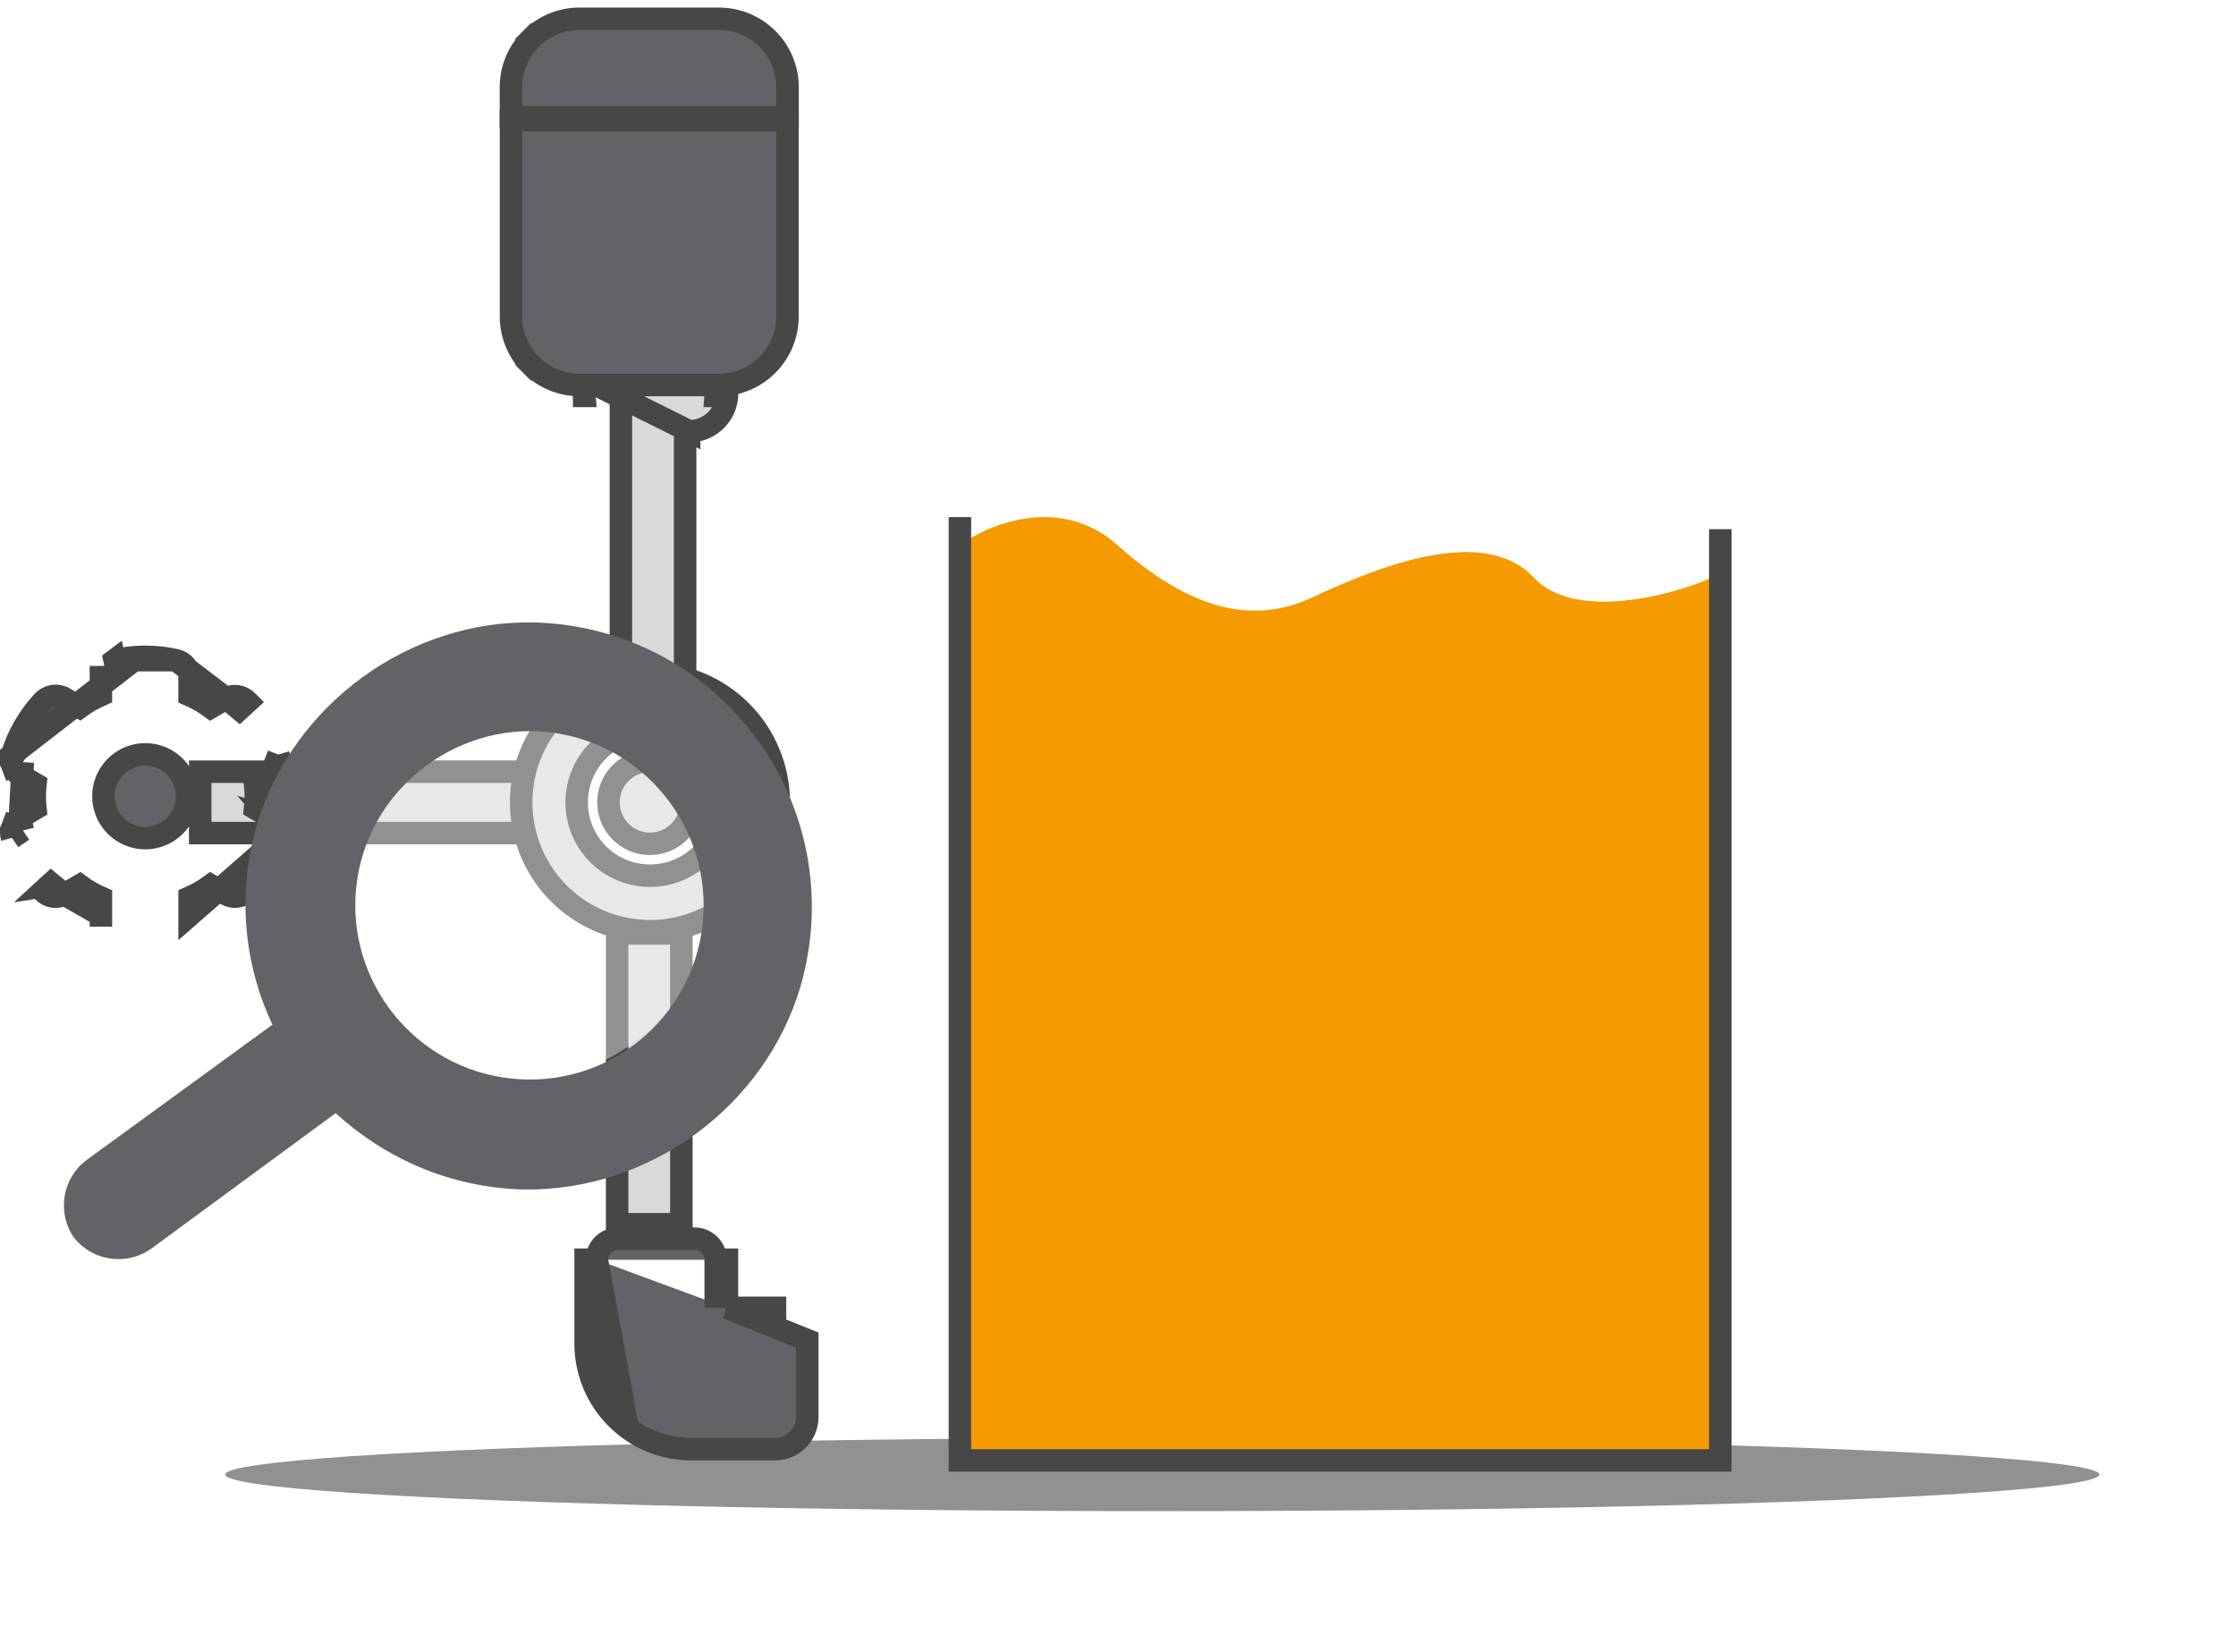 <?xml version="1.0" encoding="UTF-8"?>
<svg xmlns="http://www.w3.org/2000/svg" width="199" height="147" viewBox="0 0 199 147" fill="none">
  <g filter="url(#filter0_f_305_6)">
    <ellipse cx="103.443" cy="131.228" rx="83.398" ry="3.258" fill="#919191"></ellipse>
  </g>
  <path d="M60.974 36.235V35.235H59.974H56.256H55.256V36.235V62.544V63.544H56.256H59.974H60.974V62.544V36.235Z" fill="#D9D9D9" stroke="#474747" stroke-width="2"></path>
  <path d="M18.818 68.679L17.818 68.679L17.818 69.679L17.818 73.143L17.818 74.143L18.818 74.143L49.843 74.143L50.843 74.143L50.843 73.143L50.843 69.679L50.843 68.679L49.843 68.679L18.818 68.679Z" fill="#D9D9D9" stroke="#474747" stroke-width="2"></path>
  <path d="M60.641 84.074V83.074H59.641H55.923H54.923V84.074V107.952V108.952H55.923H59.641H60.641V107.952V84.074Z" fill="#D9D9D9" stroke="#474747" stroke-width="2"></path>
  <path d="M57.848 77.935H57.847C56.556 77.935 55.294 77.552 54.221 76.835C53.148 76.117 52.311 75.098 51.817 73.905C51.323 72.712 51.194 71.4 51.446 70.134C51.698 68.868 52.32 67.705 53.233 66.792C54.146 65.879 55.309 65.258 56.576 65.006C57.842 64.755 59.154 64.885 60.347 65.379C61.539 65.873 62.559 66.71 63.276 67.784C63.992 68.858 64.375 70.12 64.374 71.411V71.411C64.374 72.268 64.205 73.116 63.877 73.908C63.549 74.7 63.069 75.419 62.463 76.025C61.856 76.631 61.137 77.111 60.345 77.439C59.553 77.767 58.705 77.935 57.848 77.935ZM57.847 59.947C55.58 59.947 53.364 60.62 51.479 61.879C49.593 63.139 48.124 64.929 47.256 67.024C46.389 69.119 46.162 71.424 46.604 73.647C47.046 75.871 48.138 77.914 49.741 79.517C51.345 81.12 53.387 82.212 55.611 82.654C57.835 83.097 60.14 82.87 62.234 82.002C64.329 81.134 66.12 79.665 67.379 77.78C68.639 75.895 69.311 73.678 69.311 71.411C69.311 68.371 68.103 65.455 65.954 63.305C63.804 61.155 60.888 59.947 57.847 59.947Z" fill="#D9D9D9" stroke="#474747" stroke-width="2"></path>
  <path d="M63.285 67.33L61.896 65.942L59.006 67.901C58.374 67.692 57.694 67.655 57.036 67.802C56.17 67.996 55.403 68.496 54.875 69.209C54.347 69.923 54.094 70.803 54.162 71.688C54.23 72.573 54.615 73.404 55.246 74.028C55.877 74.652 56.712 75.028 57.598 75.087C58.483 75.146 59.361 74.883 60.069 74.348C60.776 73.813 61.268 73.04 61.452 72.172C61.592 71.515 61.549 70.837 61.334 70.21L63.285 67.33Z" fill="#D9D9D9" stroke="#474747" stroke-width="2"></path>
  <path d="M24.079 72.744L24.082 72.745C24.387 72.924 24.622 73.201 24.75 73.53L24.079 72.744ZM24.079 72.744L22.702 71.941C22.784 71.215 22.784 70.481 22.702 69.755L24.079 68.952L24.086 68.948M24.079 72.744L24.086 68.948M24.086 68.948L24.093 68.944M24.086 68.948L24.093 68.944M24.093 68.944C24.387 68.766 24.614 68.497 24.741 68.177C24.867 67.858 24.885 67.506 24.793 67.175L24.788 67.158M24.093 68.944L24.788 67.158M24.788 67.158L24.783 67.141L24.788 67.158ZM20.133 62.153L20.133 62.153C20.439 61.978 20.794 61.912 21.142 61.966C21.489 62.02 21.808 62.19 22.045 62.449C22.046 62.449 22.047 62.45 22.047 62.45L21.31 63.127L20.133 62.153ZM20.133 62.153L20.126 62.157M20.133 62.153L20.126 62.157M20.126 62.157L18.756 62.956C18.17 62.524 17.538 62.159 16.871 61.868L16.871 60.267L16.871 60.265C16.871 59.913 16.75 59.571 16.529 59.296C16.309 59.022 16.001 58.83 15.657 58.753L15.657 58.753M20.126 62.157L15.657 58.753M15.657 58.753C13.859 58.353 11.995 58.352 10.197 58.753M15.657 58.753L10.197 58.753M1.069 67.168L1.07 67.168C1.618 65.406 2.553 63.789 3.806 62.435C4.043 62.173 4.363 62.001 4.712 61.947C5.063 61.892 5.423 61.961 5.73 62.141C5.731 62.141 5.731 62.142 5.732 62.142L7.096 62.94C7.682 62.51 8.314 62.145 8.98 61.853V60.268V60.267H9.98L1.069 67.168ZM1.069 67.168C0.965 67.506 0.978 67.87 1.109 68.199L2.038 67.831M1.069 67.168L2.038 67.831M2.038 67.831L1.109 68.199C1.238 68.526 1.474 68.799 1.779 68.974L3.153 69.776C3.073 70.502 3.073 71.234 3.153 71.96L1.775 72.764L1.769 72.767M2.038 67.831L1.769 72.767M1.769 72.767L1.762 72.771M1.769 72.767L1.762 72.771M1.762 72.771C1.467 72.95 1.238 73.22 1.112 73.541L2.042 73.907M1.762 72.771L2.042 73.907M2.042 73.907L1.112 73.541C0.986 73.862 0.968 74.216 1.063 74.548L1.066 74.56M2.042 73.907L1.066 74.56M1.066 74.56L1.07 74.572L1.066 74.56ZM5.721 79.6L5.721 79.6C5.416 79.775 5.06 79.841 4.712 79.787C4.365 79.733 4.046 79.562 3.809 79.304C3.808 79.303 3.808 79.303 3.807 79.303L4.544 78.626L5.721 79.6ZM5.721 79.6L5.728 79.596M5.721 79.6L5.728 79.596M5.728 79.596L7.098 78.797C7.683 79.23 8.316 79.595 8.983 79.886L8.983 81.468C8.983 81.468 8.983 81.468 8.983 81.468M5.728 79.596L8.983 81.468M24.789 74.561L24.787 74.566C24.239 76.326 23.305 77.942 22.053 79.296C21.816 79.557 21.497 79.728 21.148 79.782C20.797 79.837 20.439 79.769 20.132 79.59C20.132 79.59 20.132 79.59 20.132 79.59L18.759 78.79C18.172 79.22 17.54 79.585 16.874 79.877V81.468V81.469L24.789 74.561ZM24.789 74.561C24.892 74.223 24.879 73.859 24.75 73.53L24.789 74.561ZM8.983 81.468V81.469H9.983L8.983 81.468ZM10.197 58.753C10.197 58.753 10.198 58.752 10.198 58.752L10.412 59.729L10.197 58.753ZM12.929 74.589C12.192 74.589 11.472 74.37 10.859 73.96C10.246 73.55 9.769 72.968 9.487 72.286C9.206 71.605 9.132 70.856 9.276 70.133C9.421 69.41 9.776 68.746 10.298 68.225C10.819 67.704 11.483 67.35 12.207 67.206C12.93 67.063 13.679 67.137 14.36 67.42C15.041 67.702 15.623 68.18 16.032 68.793C16.441 69.407 16.659 70.127 16.659 70.864C16.658 71.354 16.562 71.838 16.374 72.291C16.186 72.743 15.912 73.153 15.565 73.499C15.219 73.845 14.808 74.119 14.356 74.306C13.903 74.493 13.419 74.59 12.929 74.589Z" fill="#626367" stroke="#474747" stroke-width="2"></path>
  <path d="M64.696 116.389H68.974H68.975V117.389L64.696 116.389ZM64.696 116.389L64.696 112.114C64.696 112.114 64.696 112.114 64.696 112.114V112.113H63.696M64.696 116.389L71.848 119.262C71.848 119.263 71.848 119.263 71.848 119.264L71.848 126.1C71.848 126.861 71.546 127.591 71.007 128.129C70.469 128.668 69.739 128.97 68.978 128.97H61.52C61.52 128.97 61.52 128.97 61.52 128.97C60.285 128.97 59.063 128.728 57.922 128.255C56.781 127.783 55.745 127.091 54.872 126.218C53.999 125.345 53.306 124.309 52.833 123.169C52.361 122.028 52.118 120.806 52.118 119.571V112.114V112.113H53.118M63.696 112.113C63.696 111.867 63.648 111.624 63.554 111.396C63.46 111.169 63.323 110.963 63.149 110.789C62.975 110.615 62.769 110.477 62.542 110.382C62.315 110.288 62.071 110.24 61.825 110.24H54.988C54.742 110.24 54.499 110.288 54.272 110.382C54.044 110.477 53.838 110.615 53.664 110.789C53.491 110.963 53.353 111.169 53.259 111.396C53.165 111.624 53.117 111.867 53.118 112.113M63.696 112.113V116.389V112.113ZM53.118 112.113V119.571C53.118 120.674 53.335 121.767 53.757 122.786C54.179 123.805 54.798 124.731 55.579 125.511L53.118 112.113Z" fill="#626367" stroke="#474747" stroke-width="2"></path>
  <path d="M51.986 33.233H50.986L61.331 38.378L61.332 37.378V38.378H61.331C61.775 38.379 62.214 38.292 62.624 38.123C63.034 37.953 63.407 37.704 63.721 37.391C64.035 37.077 64.284 36.705 64.454 36.295C64.624 35.885 64.711 35.446 64.711 35.002V34.233V33.233H63.711H51.986ZM51.986 35.002C51.986 35.079 51.99 35.156 51.998 35.233H51.986V35.002ZM63.7 35.233C63.707 35.156 63.711 35.079 63.711 35.002V35.233H63.7Z" fill="#D9D9D9" stroke="#474747" stroke-width="2"></path>
  <path d="M69.093 10.422H70.093V9.422V7.775V7.774C70.092 6.156 69.449 4.604 68.304 3.46C67.159 2.316 65.607 1.673 63.989 1.673H51.572C50.77 1.673 49.977 1.831 49.237 2.137C48.496 2.444 47.824 2.893 47.257 3.46L47.964 4.167L47.257 3.46C46.691 4.027 46.241 4.699 45.934 5.44C45.628 6.18 45.47 6.973 45.47 7.775V9.422V10.422H46.47H69.093Z" fill="#626367" stroke="#474747" stroke-width="2"></path>
  <path d="M46.478 10.701H45.478V11.701V28.165C45.478 29.781 46.12 31.332 47.262 32.476L47.97 31.77L47.262 32.476C48.404 33.621 49.953 34.266 51.569 34.269H51.572H63.98C65.599 34.269 67.152 33.626 68.296 32.481C69.441 31.336 70.085 29.784 70.085 28.165V11.701V10.701H69.085H46.478Z" fill="#626367" stroke="#474747" stroke-width="2"></path>
  <path d="M116.78 53.173C111.354 55.699 105.777 54.145 99.447 48.509C94.389 44.006 88.007 46.624 85.439 48.502V129.972H152.382V51.398C148.756 53.02 140.141 55.291 136.501 51.398C131.949 46.532 122.206 50.647 116.78 53.173Z" fill="#F59A00"></path>
  <path d="M85.43 46.02V129.972H153.103V47.094" stroke="#474747" stroke-width="2"></path>
  <circle cx="46.036" cy="78.69" r="17.5" transform="rotate(8.932 46.036 78.69)" fill="white" fill-opacity="0.4"></circle>
  <path d="M7.629 103.294L24.243 91.193C21.765 85.9 21.03 79.654 22.883 73.325C26.168 62.563 36.533 55.119 47.646 55.395C64.237 55.918 75.834 71.84 71.243 87.792C68.096 98.454 57.832 106.035 46.58 105.861C39.988 105.683 34.269 103.067 29.871 99.066L13.377 111.186C11.181 112.679 8.19 112.209 6.558 110.114C5.064 107.917 5.534 104.926 7.629 103.294ZM62.437 82.975C63.753 74.6 58.024 66.589 49.53 65.254C41.155 63.937 33.125 69.786 31.808 78.161C30.473 86.656 36.341 94.566 44.716 95.882C53.21 97.217 61.102 91.469 62.437 82.975Z" fill="#626367"></path>
  <defs>
    <filter id="filter0_f_305_6" x="8.045" y="115.97" width="190.796" height="30.516" color-interpolation-filters="sRGB">
      <feFlood flood-opacity="0" result="BackgroundImageFix"></feFlood>
      <feBlend mode="normal" in="SourceGraphic" in2="BackgroundImageFix" result="shape"></feBlend>
      <feGaussianBlur stdDeviation="6" result="effect1_foregroundBlur_305_6"></feGaussianBlur>
    </filter>
  </defs>
</svg>
